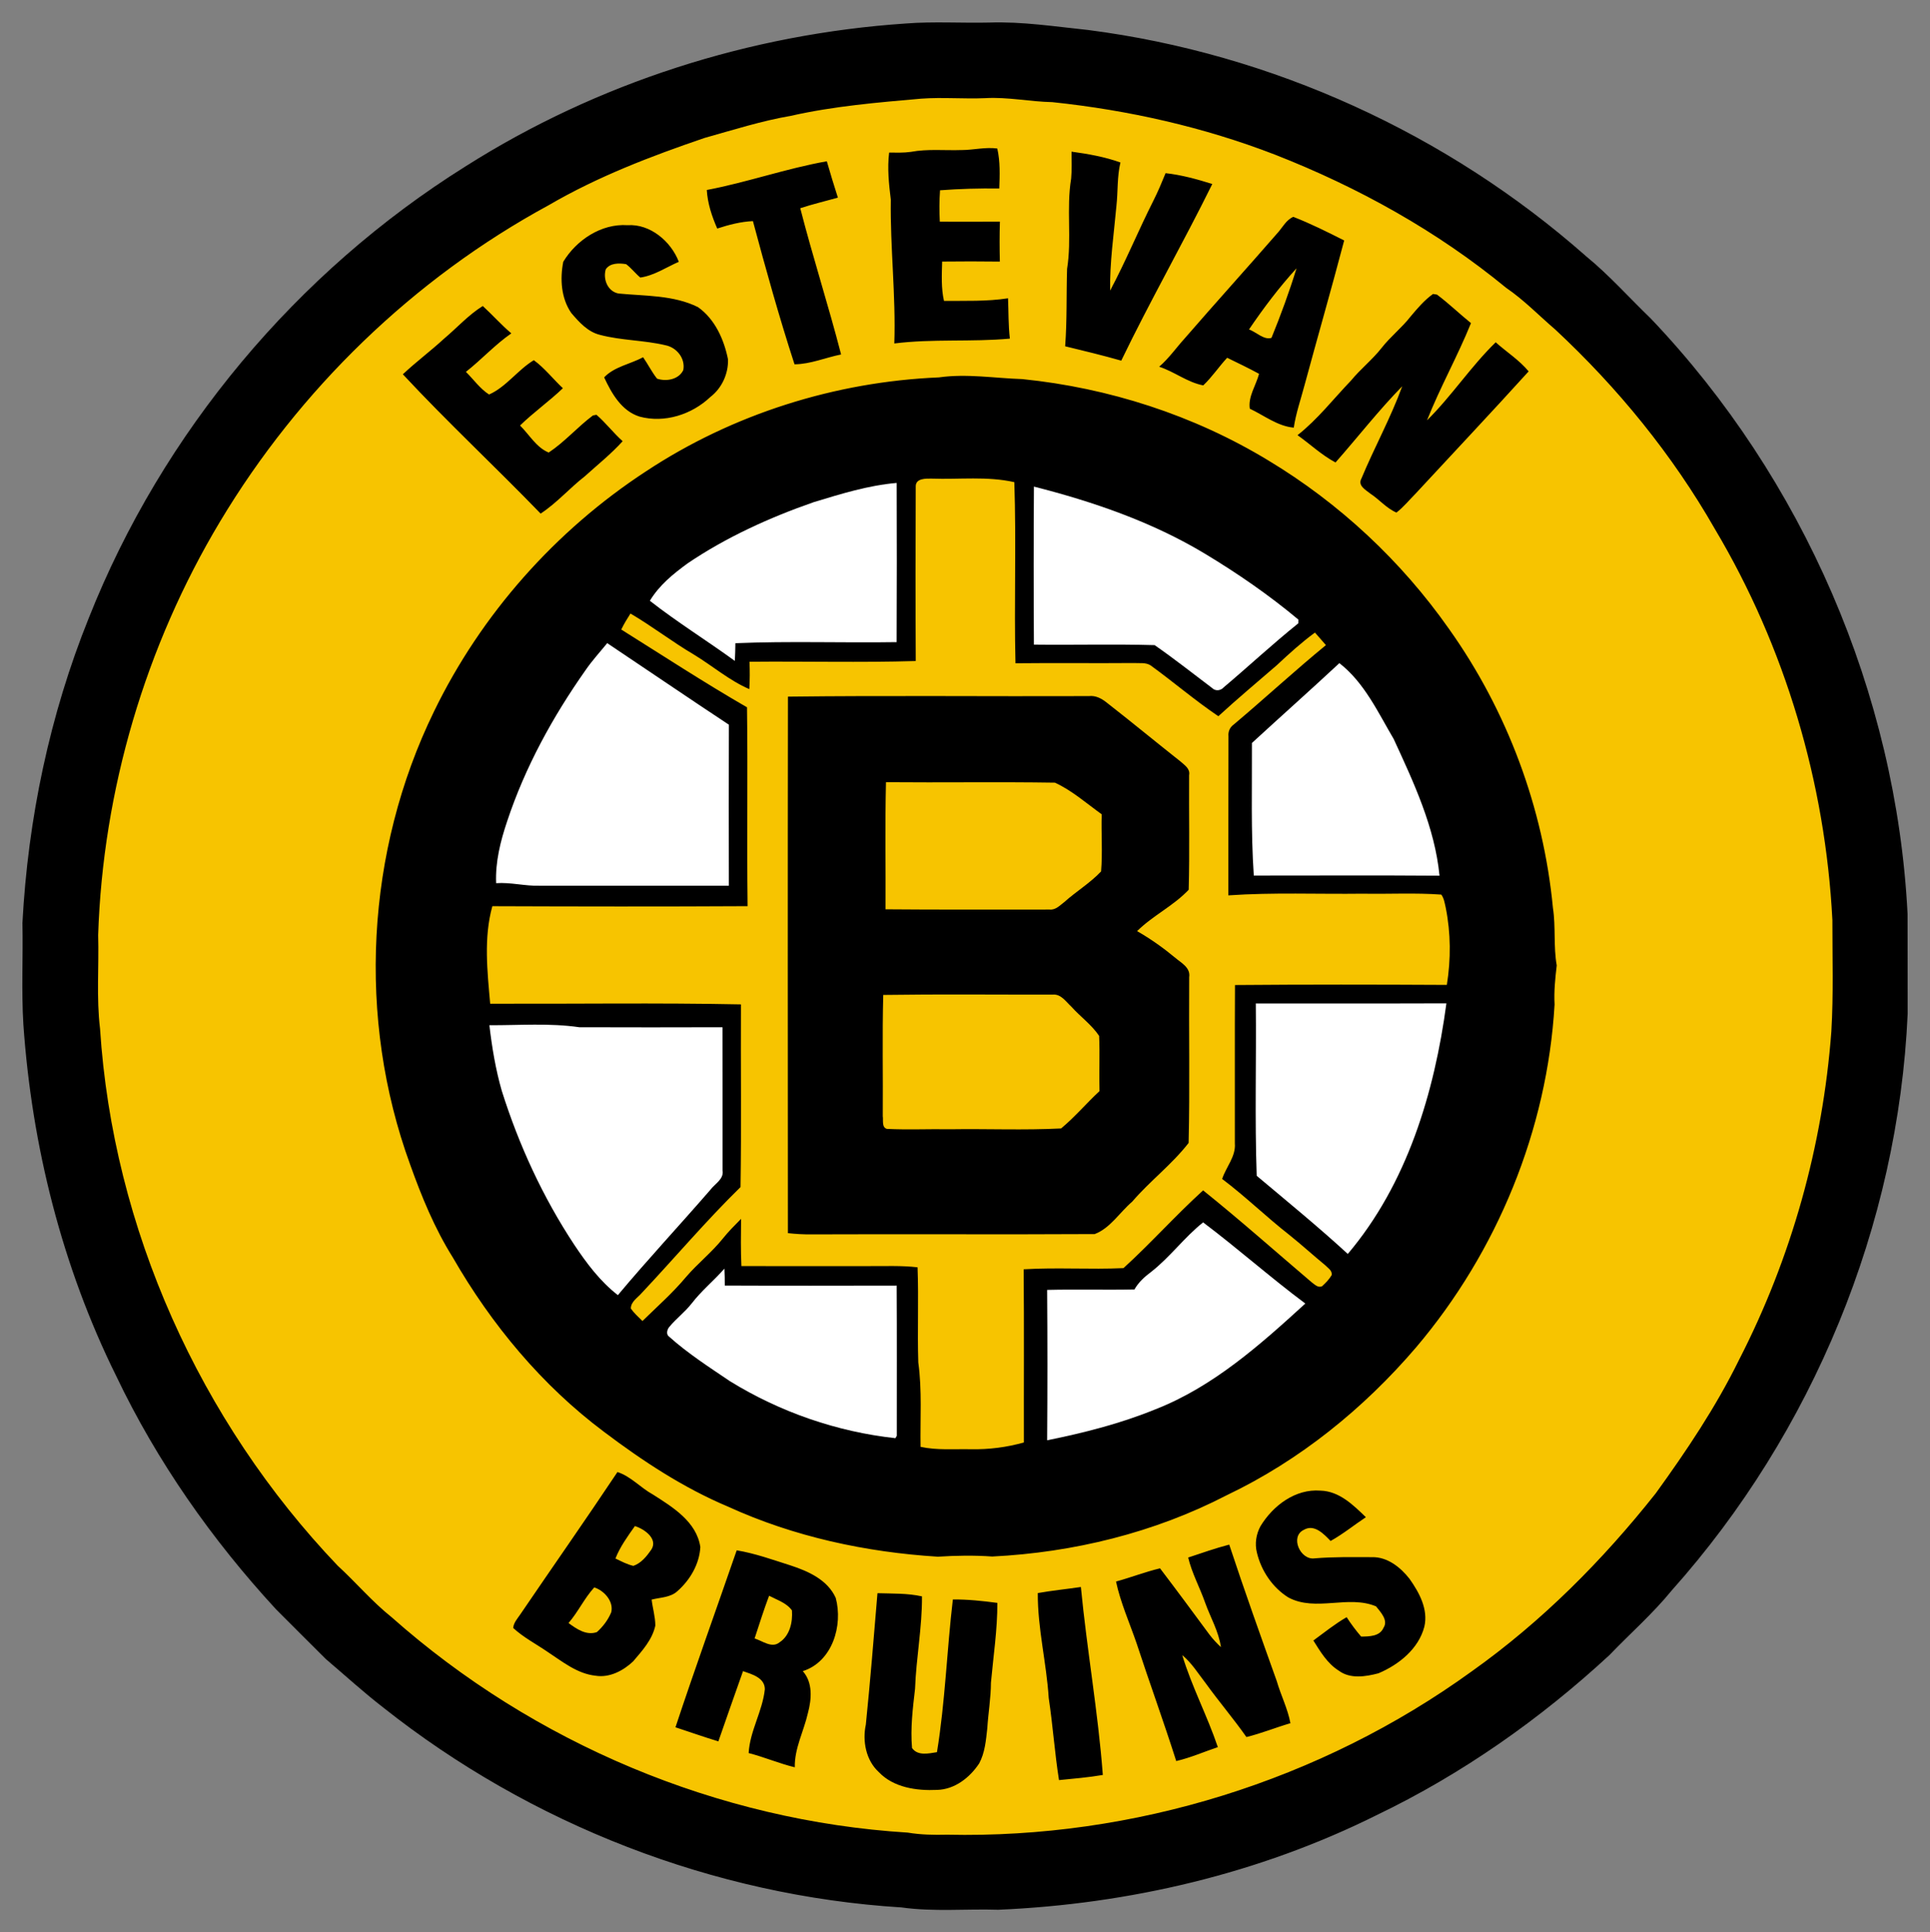 <?xml version="1.0" encoding="UTF-8" standalone="no"?>
<svg
   xmlns:dc="http://purl.org/dc/elements/1.1/"
   xmlns:cc="http://creativecommons.org/ns#"
   xmlns:rdf="http://www.w3.org/1999/02/22-rdf-syntax-ns#"
   xmlns:svg="http://www.w3.org/2000/svg"
   xmlns="http://www.w3.org/2000/svg"
   xmlns:sodipodi="http://sodipodi.sourceforge.net/DTD/sodipodi-0.dtd"
   xmlns:inkscape="http://www.inkscape.org/namespaces/inkscape"
   width="96.99"
   height="97.083"
   viewBox="0 0 77.592 77.666"
   version="1.1"
   id="svg2"
   inkscape:version="0.48.1 "
   sodipodi:docname="Estevan Bruins logo.svg">
  <rect x="0" y="0" width="77.592" height="77.666" fill="#808080" stroke="none"/>
  <defs
     id="defs70" />
  <sodipodi:namedview
     pagecolor="#ffffff"
     bordercolor="#666666"
     borderopacity="1"
     objecttolerance="10"
     gridtolerance="10"
     guidetolerance="10"
     inkscape:pageopacity="0"
     inkscape:pageshadow="2"
     inkscape:window-width="1680"
     inkscape:window-height="994"
     id="namedview68"
     showgrid="false"
     fit-margin-top="0"
     fit-margin-left="0"
     fit-margin-right="0"
     fit-margin-bottom="0"
     inkscape:zoom="2.8296503"
     inkscape:cx="48.494934"
     inkscape:cy="68.532862"
     inkscape:window-x="-4"
     inkscape:window-y="-4"
     inkscape:window-maximized="1"
     inkscape:current-layer="svg2" />
  <path
     style="fill:#000000;stroke:#000000;stroke-opacity:1;stroke-width:0.2;stroke-miterlimit:4;stroke-dasharray:none"
     inkscape:connector-curvature="0"
     d="m 36.422,1.044 c 1.111,-0.087 2.231,-0.013 3.346,-0.038 1.329,-0.046 2.646,0.162 3.965,0.298 7.364,0.948 14.409,4.16 19.97,9.073 0.932,0.762 1.73,1.666 2.596,2.499 6.099,6.406 9.842,15.021 10.291,23.86 0.006,1.337 0,2.673 0.004,4.01 -0.379,8.483 -3.807,16.784 -9.462,23.115 -0.759,0.933 -1.667,1.724 -2.497,2.591 -2.78,2.569 -5.913,4.772 -9.328,6.412 -4.706,2.345 -9.936,3.572 -15.174,3.796 -1.293,-0.041 -2.597,0.088 -3.88,-0.093 C 28.723,76.1 21.376,73.236 15.468,68.552 14.673,67.937 13.931,67.259 13.167,66.609 12.497,65.947 11.835,65.277 11.168,64.613 8.599,61.827 6.395,58.687 4.761,55.261 2.592,50.878 1.379,46.047 1.04,41.178 0.956,39.822 1.03,38.459 1.002,37.1 1.224,32.919 2.097,28.758 3.665,24.87 6.615,17.436 11.994,11.01 18.77,6.771 24.051,3.422 30.186,1.463 36.422,1.044 M 37.037,3.965 C 35.282,4.118 33.521,4.266 31.798,4.655 30.617,4.859 29.475,5.222 28.323,5.545 26.171,6.279 24.03,7.097 22.06,8.247 16.619,11.199 12.027,15.658 8.847,20.963 5.846,25.969 4.137,31.752 3.946,37.586 c 0.036,1.253 -0.075,2.514 0.076,3.761 0.517,8.02 4.013,15.777 9.552,21.581 0.738,0.676 1.386,1.449 2.171,2.074 5.711,5.064 13.123,8.186 20.747,8.659 0.522,0.087 1.051,0.097 1.579,0.084 7.496,0.166 15.025,-2.17 21.101,-6.569 2.806,-1.993 5.256,-4.456 7.39,-7.149 1.238,-1.711 2.422,-3.474 3.354,-5.374 2.101,-4.09 3.365,-8.607 3.708,-13.19 0.09,-1.492 0.04,-2.988 0.042,-4.482 -0.282,-5.513 -1.896,-10.971 -4.725,-15.718 -1.705,-2.983 -3.902,-5.674 -6.414,-8.014 -0.657,-0.562 -1.259,-1.189 -1.975,-1.677 C 57.78,9.289 54.602,7.526 51.263,6.219 48.393,5.109 45.365,4.427 42.306,4.106 41.406,4.087 40.515,3.892 39.613,3.945 38.754,3.982 37.893,3.902 37.037,3.965 z"
     id="path4" />
  <path
     style="fill:#000000;stroke:#000000;stroke-opacity:1;stroke-width:0.2;stroke-miterlimit:4;stroke-dasharray:none"
     inkscape:connector-curvature="0"
     d="m 38.677,6.03 c 0.473,-0.004 0.942,-0.127 1.415,-0.062 0.121,0.528 0.099,1.071 0.08,1.609 -0.796,-0.012 -1.59,0.011 -2.382,0.07 -0.029,0.419 -0.029,0.84 -0.009,1.26 0.806,0.01 1.61,0.002 2.416,0 -0.017,0.534 -0.016,1.071 -0.002,1.606 -0.774,-0.01 -1.547,-0.01 -2.32,-0.001 -0.013,0.527 -0.044,1.063 0.074,1.581 0.859,-0.009 1.722,0.027 2.575,-0.105 0.023,0.54 0.01,1.083 0.074,1.621 -1.547,0.142 -3.103,0.001 -4.646,0.195 C 36.018,11.874 35.784,9.951 35.812,8.021 35.735,7.394 35.667,6.764 35.745,6.133 c 0.29,0.001 0.583,0.013 0.872,-0.029 0.68,-0.127 1.373,-0.048 2.06,-0.074 z"
     id="path8" />
  <path
     style="fill:#000000;stroke:#000000;stroke-opacity:1;stroke-width:0.2;stroke-miterlimit:4;stroke-dasharray:none"
     inkscape:connector-curvature="0"
     d="m 43.077,6.095 c 0.666,0.09 1.334,0.207 1.968,0.435 -0.137,0.572 -0.098,1.163 -0.161,1.744 -0.103,1.135 -0.271,2.266 -0.253,3.407 0.628,-1.178 1.134,-2.417 1.736,-3.61 0.183,-0.361 0.34,-0.736 0.493,-1.111 0.641,0.069 1.264,0.242 1.878,0.435 -1.179,2.387 -2.503,4.701 -3.661,7.099 -0.746,-0.213 -1.501,-0.394 -2.256,-0.578 0.079,-1.035 0.046,-2.073 0.078,-3.11 0.194,-1.202 -0.036,-2.43 0.164,-3.632 0.032,-0.359 0.016,-0.72 0.015,-1.08 z"
     id="path10" />
  <path
     style="fill:#000000;stroke:#000000;stroke-opacity:1;stroke-width:0.2;stroke-miterlimit:4;stroke-dasharray:none"
     inkscape:connector-curvature="0"
     d="m 28.416,7.635 c 1.626,-0.308 3.195,-0.865 4.825,-1.154 0.141,0.49 0.288,0.977 0.445,1.463 -0.504,0.141 -1.015,0.261 -1.513,0.424 0.507,1.97 1.134,3.909 1.643,5.878 -0.625,0.125 -1.23,0.39 -1.873,0.396 C 31.326,12.745 30.788,10.816 30.27,8.887 29.778,8.909 29.301,9.035 28.836,9.186 28.62,8.694 28.447,8.175 28.416,7.635 z"
     id="path12" />
  <path
     style="fill:#000000;stroke:#000000;stroke-opacity:1;stroke-width:0.2;stroke-miterlimit:4;stroke-dasharray:none"
     inkscape:connector-curvature="0"
     d="m 51.38,9.343 c 0.191,-0.219 0.336,-0.505 0.616,-0.626 0.7,0.273 1.374,0.609 2.044,0.949 -0.511,1.947 -1.07,3.881 -1.596,5.825 -0.15,0.565 -0.344,1.12 -0.431,1.699 -0.651,-0.058 -1.19,-0.491 -1.767,-0.762 -0.076,-0.483 0.252,-0.942 0.372,-1.402 -0.422,-0.229 -0.853,-0.435 -1.283,-0.645 -0.333,0.36 -0.605,0.773 -0.961,1.11 -0.637,-0.121 -1.16,-0.553 -1.772,-0.75 0.394,-0.339 0.691,-0.769 1.038,-1.152 1.236,-1.425 2.501,-2.822 3.739,-4.245 m -1.166,3.898 c 0.287,0.104 0.607,0.439 0.904,0.338 0.373,-0.916 0.716,-1.849 1.006,-2.795 -0.699,0.766 -1.328,1.599 -1.91,2.457 z"
     id="path14" />
  <path
     style="fill:#000000;stroke:#000000;stroke-opacity:1;stroke-width:0.2;stroke-miterlimit:4;stroke-dasharray:none"
     inkscape:connector-curvature="0"
     d="m 22.645,10.522 c 0.53,-0.876 1.533,-1.543 2.582,-1.471 0.909,-0.062 1.752,0.652 2.064,1.471 -0.508,0.224 -0.991,0.553 -1.547,0.634 -0.202,-0.168 -0.361,-0.383 -0.572,-0.539 -0.276,-0.044 -0.641,-0.055 -0.817,0.206 -0.119,0.397 0.074,0.891 0.51,0.974 1.07,0.104 2.211,0.058 3.198,0.548 0.681,0.48 1.047,1.303 1.206,2.099 0.019,0.576 -0.247,1.158 -0.708,1.511 -0.746,0.708 -1.845,1.061 -2.851,0.789 -0.721,-0.227 -1.122,-0.935 -1.42,-1.576 0.405,-0.43 1.053,-0.533 1.566,-0.809 0.196,0.28 0.347,0.59 0.56,0.86 0.367,0.127 0.874,0.038 1.055,-0.342 0.091,-0.468 -0.259,-0.909 -0.714,-1 -0.865,-0.207 -1.772,-0.189 -2.633,-0.417 -0.49,-0.118 -0.842,-0.513 -1.156,-0.88 -0.411,-0.594 -0.457,-1.369 -0.322,-2.058 z"
     id="path16" />
  <path
     style="fill:#000000;stroke:#000000;stroke-opacity:1;stroke-width:0.2;stroke-miterlimit:4;stroke-dasharray:none"
     inkscape:connector-curvature="0"
     d="m 57.613,11.815 c 0.039,0.007 0.118,0.019 0.156,0.025 0.475,0.356 0.904,0.772 1.367,1.146 -0.536,1.327 -1.241,2.577 -1.768,3.909 0.992,-0.981 1.761,-2.165 2.762,-3.138 0.437,0.393 0.948,0.714 1.324,1.169 -1.496,1.653 -3.027,3.273 -4.542,4.91 -0.256,0.257 -0.485,0.543 -0.773,0.765 -0.401,-0.173 -0.688,-0.527 -1.051,-0.763 -0.181,-0.145 -0.511,-0.317 -0.359,-0.599 0.519,-1.25 1.18,-2.442 1.643,-3.715 -0.949,0.968 -1.784,2.045 -2.682,3.063 -0.557,-0.294 -1.015,-0.734 -1.527,-1.097 0.809,-0.636 1.441,-1.456 2.151,-2.196 0.38,-0.465 0.859,-0.839 1.23,-1.312 0.351,-0.452 0.809,-0.806 1.161,-1.258 0.275,-0.327 0.555,-0.66 0.906,-0.91 z"
     id="path20" />
  <path
     style="fill:#000000;stroke:#000000;stroke-opacity:1;stroke-width:0.2;stroke-miterlimit:4;stroke-dasharray:none"
     inkscape:connector-curvature="0"
     d="m 17.851,13.614 c 0.521,-0.437 0.978,-0.952 1.558,-1.315 0.39,0.359 0.743,0.757 1.148,1.1 -0.657,0.456 -1.198,1.053 -1.826,1.547 0.307,0.303 0.567,0.679 0.931,0.911 0.686,-0.302 1.154,-0.989 1.799,-1.38 0.439,0.32 0.773,0.757 1.168,1.127 -0.55,0.527 -1.177,0.967 -1.722,1.499 0.373,0.365 0.657,0.885 1.152,1.086 0.647,-0.429 1.158,-1.026 1.778,-1.49 0.036,-0.006 0.108,-0.021 0.143,-0.027 0.377,0.326 0.679,0.729 1.053,1.061 -0.465,0.514 -1.009,0.948 -1.523,1.412 -0.612,0.476 -1.124,1.071 -1.775,1.498 -1.824,-1.888 -3.75,-3.678 -5.539,-5.599 0.532,-0.5 1.12,-0.935 1.655,-1.43 z"
     id="path22" />
  <path
     style="fill:#000000;stroke:#000000;stroke-opacity:1;stroke-width:0.2;stroke-miterlimit:4;stroke-dasharray:none"
     inkscape:connector-curvature="0"
     d="m 37.747,15.169 c 1.117,-0.159 2.236,0.032 3.353,0.068 3.478,0.353 6.889,1.45 9.882,3.264 2.862,1.721 5.356,4.046 7.274,6.778 2.34,3.289 3.794,7.195 4.178,11.212 0.118,0.767 0.016,1.547 0.153,2.313 -0.062,0.521 -0.116,1.043 -0.087,1.57 -0.293,5.033 -2.305,9.932 -5.562,13.775 -2.106,2.463 -4.687,4.552 -7.621,5.951 -2.909,1.506 -6.16,2.3 -9.424,2.462 -0.729,-0.052 -1.46,-0.04 -2.188,0.007 C 34.811,62.39 31.917,61.768 29.272,60.559 27.477,59.804 25.838,58.725 24.289,57.556 21.788,55.686 19.757,53.24 18.205,50.543 17.476,49.378 16.951,48.1 16.491,46.81 14.346,40.937 14.709,34.209 17.452,28.591 c 1.896,-3.907 4.883,-7.27 8.517,-9.644 3.482,-2.303 7.613,-3.604 11.778,-3.778 m -0.931,4.366 c -0.011,2.345 -0.012,4.691 0.001,7.036 -2.227,0.067 -4.457,0.007 -6.685,0.029 0.016,0.367 0.015,0.734 -0.007,1.1 -0.807,-0.348 -1.478,-0.934 -2.225,-1.386 -0.875,-0.515 -1.678,-1.139 -2.553,-1.652 -0.133,0.208 -0.262,0.42 -0.37,0.643 1.679,1.052 3.34,2.136 5.055,3.126 0.038,2.663 -0.01,5.328 0.024,7.993 -3.421,0.019 -6.841,0.015 -10.262,0.001 -0.354,1.275 -0.201,2.621 -0.087,3.92 3.36,0.011 6.723,-0.041 10.082,0.027 -0.012,2.448 0.022,4.895 -0.017,7.342 -1.389,1.358 -2.644,2.846 -3.974,4.26 -0.162,0.19 -0.437,0.344 -0.436,0.623 0.131,0.188 0.304,0.34 0.467,0.502 0.593,-0.582 1.219,-1.132 1.752,-1.77 0.464,-0.543 1.034,-0.989 1.481,-1.547 0.224,-0.282 0.481,-0.536 0.732,-0.791 -0.007,0.633 -0.016,1.266 0.013,1.899 1.705,0.005 3.41,0 5.115,0.001 0.656,0.005 1.314,-0.027 1.967,0.048 0.05,1.275 -0.011,2.552 0.03,3.827 0.155,1.123 0.071,2.26 0.091,3.39 0.668,0.144 1.353,0.081 2.032,0.096 0.715,0.013 1.433,-0.076 2.122,-0.273 -0.006,-2.319 0.012,-4.64 -0.01,-6.959 1.337,-0.082 2.678,0.015 4.014,-0.048 1.101,-1.003 2.097,-2.122 3.201,-3.125 1.484,1.191 2.907,2.456 4.356,3.688 0.124,0.088 0.254,0.24 0.425,0.167 0.147,-0.133 0.288,-0.279 0.389,-0.451 0.025,-0.184 -0.153,-0.28 -0.259,-0.393 -0.487,-0.402 -0.954,-0.828 -1.446,-1.221 -0.923,-0.722 -1.763,-1.544 -2.7,-2.249 0.158,-0.482 0.555,-0.899 0.511,-1.431 0.004,-2.122 -0.007,-4.242 0.005,-6.363 2.839,-0.024 5.679,-0.019 8.518,-0.005 0.165,-1.028 0.161,-2.089 -0.046,-3.11 -0.041,-0.178 -0.067,-0.371 -0.177,-0.52 -1.049,-0.076 -2.102,-0.017 -3.153,-0.036 -1.803,0.023 -3.609,-0.057 -5.408,0.067 0.001,-2.131 -0.002,-4.264 0.004,-6.395 -0.018,-0.189 0.056,-0.361 0.211,-0.471 1.248,-1.049 2.445,-2.158 3.707,-3.192 -0.145,-0.171 -0.294,-0.337 -0.441,-0.505 -0.543,0.397 -1.041,0.849 -1.53,1.309 -0.788,0.68 -1.586,1.35 -2.354,2.053 -0.943,-0.636 -1.807,-1.379 -2.726,-2.045 -0.199,-0.126 -0.446,-0.078 -0.668,-0.093 -1.587,0.013 -3.175,-0.009 -4.762,0.01 -0.058,-2.426 0.036,-4.855 -0.046,-7.279 -1.089,-0.247 -2.211,-0.103 -3.318,-0.143 -0.229,-0.002 -0.637,-0.017 -0.645,0.298 m -4.109,0.651 c -1.756,0.611 -3.475,1.363 -5.018,2.411 -0.593,0.435 -1.175,0.915 -1.563,1.55 1.098,0.86 2.288,1.597 3.417,2.417 0.015,-0.237 0.017,-0.474 0.022,-0.711 2.158,-0.091 4.321,-0.01 6.482,-0.044 0.011,-2.133 0.009,-4.265 0.002,-6.398 -1.149,0.097 -2.247,0.445 -3.342,0.774 m 8.86,-0.628 c -0.015,2.117 -0.013,4.235 -0.001,6.352 1.618,0.018 3.238,-0.025 4.854,0.021 0.788,0.546 1.543,1.143 2.307,1.721 0.133,0.136 0.347,0.115 0.469,-0.024 1.007,-0.848 1.971,-1.749 3,-2.574 0.001,-0.038 0.002,-0.113 0.002,-0.15 -1.178,-0.985 -2.451,-1.861 -3.767,-2.654 -2.119,-1.274 -4.479,-2.084 -6.864,-2.691 m -17.156,6.292 c -0.293,0.36 -0.608,0.702 -0.871,1.086 -1.318,1.87 -2.432,3.901 -3.153,6.077 -0.269,0.8 -0.479,1.635 -0.442,2.485 0.593,-0.041 1.172,0.122 1.763,0.102 2.531,-0.002 5.063,-0.002 7.594,0 -0.005,-2.157 -0.006,-4.314 0.001,-6.471 -1.638,-1.082 -3.26,-2.188 -4.892,-3.279 m 29.436,0.805 c -1.161,1.08 -2.348,2.135 -3.516,3.209 0.009,1.776 -0.045,3.555 0.075,5.328 2.489,0.001 4.978,-0.013 7.467,0.006 -0.189,-1.941 -1.035,-3.743 -1.843,-5.495 -0.633,-1.072 -1.177,-2.265 -2.182,-3.047 M 50.487,40.333 c 0.024,2.308 -0.045,4.624 0.036,6.926 1.231,1.035 2.478,2.053 3.662,3.141 2.382,-2.815 3.482,-6.475 3.965,-10.072 -2.554,0.01 -5.109,0 -7.663,0.005 m -30.812,0.875 c 0.104,0.891 0.25,1.776 0.499,2.639 0.687,2.179 1.65,4.273 2.911,6.181 0.497,0.745 1.041,1.475 1.755,2.028 1.206,-1.44 2.488,-2.814 3.719,-4.234 0.181,-0.245 0.549,-0.425 0.491,-0.776 -0.004,-1.919 0.001,-3.839 -0.004,-5.758 -1.918,0.006 -3.838,0.007 -5.756,0 -1.196,-0.174 -2.41,-0.076 -3.615,-0.081 m 26.601,9.917 c -0.261,0.195 -0.505,0.418 -0.668,0.704 -1.169,0.025 -2.341,-0.011 -3.51,0.018 0.015,2.014 0.015,4.029 0,6.044 1.48,-0.298 2.951,-0.673 4.349,-1.243 2.324,-0.908 4.214,-2.594 6.031,-4.253 -1.403,-1.045 -2.712,-2.211 -4.109,-3.262 -0.751,0.594 -1.33,1.4 -2.093,1.992 m -18.474,1.274 c -0.264,0.34 -0.614,0.6 -0.889,0.932 -0.09,0.101 -0.144,0.299 -0.015,0.393 0.756,0.677 1.614,1.229 2.453,1.796 2.01,1.238 4.304,2.033 6.649,2.288 l 0.055,-0.096 c -0.001,-2.011 0.007,-4.024 -0.005,-6.037 -2.303,0.002 -4.607,0.009 -6.91,-0.002 0,-0.228 -0.002,-0.456 -0.015,-0.681 -0.423,0.486 -0.931,0.894 -1.322,1.408 z"
     id="path24" />
  <path
     style="fill:#000000;stroke:#000000;stroke-opacity:1;stroke-width:0.2;stroke-miterlimit:4;stroke-dasharray:none"
     inkscape:connector-curvature="0"
     d="m 31.678,28.002 c 4.031,-0.048 8.064,-0.005 12.095,-0.021 0.276,-0.034 0.52,0.099 0.727,0.267 0.996,0.776 1.97,1.58 2.961,2.363 0.165,0.145 0.395,0.292 0.344,0.548 -0.01,1.534 0.024,3.071 -0.017,4.605 -0.609,0.648 -1.443,1.036 -2.074,1.664 0.537,0.305 1.041,0.663 1.516,1.057 0.248,0.214 0.639,0.401 0.578,0.795 -0.016,2.22 0.029,4.442 -0.023,6.661 -0.671,0.864 -1.559,1.534 -2.272,2.364 -0.499,0.425 -0.881,1.065 -1.505,1.299 -3.796,0.022 -7.594,-0.004 -11.39,0.012 -0.315,0.004 -0.63,-0.015 -0.943,-0.05 -0.004,-7.188 -0.009,-14.376 0.002,-21.563 m 3.939,3.436 c -0.04,1.702 -0.009,3.406 -0.017,5.11 2.198,0.021 4.397,0.005 6.597,0.01 0.246,0.024 0.418,-0.173 0.597,-0.308 0.476,-0.425 1.032,-0.759 1.471,-1.224 0.064,-0.763 0.001,-1.532 0.025,-2.296 -0.612,-0.44 -1.2,-0.961 -1.882,-1.272 -2.263,-0.036 -4.528,0.001 -6.792,-0.019 m -0.109,8.551 c -0.044,1.622 -0.006,3.249 -0.019,4.872 0.028,0.166 -0.051,0.445 0.164,0.511 0.846,0.041 1.693,0 2.54,0.015 1.488,-0.023 2.982,0.044 4.465,-0.033 0.553,-0.459 1.018,-1.013 1.544,-1.501 -0.021,-0.739 0.018,-1.481 -0.015,-2.219 -0.302,-0.45 -0.756,-0.771 -1.115,-1.173 -0.219,-0.199 -0.416,-0.521 -0.754,-0.485 -2.27,0.004 -4.54,-0.021 -6.81,0.012 z"
     id="path36" />
  <path
     style="fill:#000000;stroke:#000000;stroke-opacity:1;stroke-width:0.2;stroke-miterlimit:4;stroke-dasharray:none"
     inkscape:connector-curvature="0"
     d="m 24.824,59.166 c 0.544,0.177 0.931,0.633 1.426,0.904 0.796,0.505 1.756,1.093 1.907,2.11 -0.036,0.685 -0.413,1.328 -0.923,1.775 -0.28,0.259 -0.686,0.248 -1.035,0.339 0.041,0.349 0.148,0.691 0.148,1.045 -0.121,0.567 -0.527,1.009 -0.892,1.438 -0.397,0.376 -0.95,0.666 -1.511,0.576 -0.746,-0.079 -1.343,-0.576 -1.947,-0.971 -0.457,-0.311 -0.956,-0.571 -1.364,-0.948 0.017,-0.211 0.166,-0.37 0.279,-0.537 1.3,-1.913 2.629,-3.806 3.913,-5.731 m 0.702,2.173 c -0.292,0.414 -0.595,0.829 -0.782,1.304 0.234,0.111 0.465,0.237 0.72,0.296 0.314,-0.108 0.536,-0.384 0.719,-0.648 0.291,-0.436 -0.284,-0.84 -0.657,-0.951 m -2.669,3.897 c 0.326,0.237 0.717,0.511 1.141,0.364 0.245,-0.219 0.45,-0.491 0.576,-0.794 0.11,-0.442 -0.29,-0.878 -0.682,-1.002 -0.399,0.436 -0.647,0.984 -1.035,1.432 z"
     id="path50" />
  <path
     style="fill:#000000;stroke:#000000;stroke-opacity:1;stroke-width:0.2;stroke-miterlimit:4;stroke-dasharray:none"
     inkscape:connector-curvature="0"
     d="m 50.679,61.337 c 0.502,-0.823 1.4,-1.5 2.404,-1.421 0.752,0.017 1.323,0.576 1.828,1.068 -0.475,0.315 -0.918,0.677 -1.418,0.955 -0.271,-0.28 -0.657,-0.696 -1.08,-0.445 -0.565,0.274 -0.136,1.223 0.435,1.144 0.768,-0.065 1.54,-0.051 2.311,-0.048 0.616,-0.015 1.145,0.406 1.507,0.87 0.39,0.551 0.76,1.226 0.596,1.925 -0.233,0.893 -1.028,1.528 -1.845,1.873 -0.514,0.135 -1.135,0.236 -1.592,-0.104 -0.462,-0.288 -0.743,-0.766 -1.025,-1.214 0.44,-0.322 0.865,-0.665 1.338,-0.938 0.176,0.273 0.371,0.533 0.583,0.78 0.322,-0.004 0.754,-0.004 0.9,-0.355 0.201,-0.299 -0.119,-0.63 -0.301,-0.86 -1.118,-0.469 -2.42,0.228 -3.519,-0.354 -0.64,-0.395 -1.097,-1.075 -1.27,-1.803 -0.092,-0.361 -0.033,-0.749 0.147,-1.072 z"
     id="path52" />
  <path
     style="fill:#000000;stroke:#000000;stroke-opacity:1;stroke-width:0.2;stroke-miterlimit:4;stroke-dasharray:none"
     inkscape:connector-curvature="0"
     d="m 47.768,62.602 c 0.549,-0.181 1.093,-0.374 1.652,-0.52 0.607,1.841 1.26,3.665 1.912,5.49 0.164,0.57 0.44,1.104 0.548,1.689 -0.594,0.174 -1.168,0.41 -1.769,0.556 -0.52,-0.739 -1.108,-1.427 -1.636,-2.161 -0.302,-0.387 -0.561,-0.815 -0.944,-1.131 0.382,1.265 1.009,2.445 1.431,3.698 -0.557,0.185 -1.099,0.427 -1.673,0.559 -0.504,-1.586 -1.076,-3.149 -1.593,-4.731 -0.282,-0.825 -0.643,-1.627 -0.828,-2.484 0.595,-0.162 1.171,-0.388 1.77,-0.531 0.67,0.88 1.328,1.77 1.985,2.661 0.138,0.182 0.294,0.351 0.463,0.506 -0.09,-0.635 -0.424,-1.194 -0.636,-1.79 -0.214,-0.611 -0.532,-1.183 -0.681,-1.814 z"
     id="path56" />
  <path
     style="fill:#000000;stroke:#000000;stroke-opacity:1;stroke-width:0.2;stroke-miterlimit:4;stroke-dasharray:none"
     inkscape:connector-curvature="0"
     d="m 29.618,62.312 c 0.743,0.124 1.455,0.382 2.17,0.608 0.712,0.233 1.487,0.579 1.813,1.304 0.299,1.108 -0.137,2.57 -1.324,2.944 0.411,0.465 0.355,1.128 0.205,1.688 -0.165,0.728 -0.542,1.414 -0.527,2.177 -0.63,-0.153 -1.227,-0.411 -1.855,-0.572 0.05,-0.893 0.56,-1.683 0.651,-2.566 -0.001,-0.464 -0.522,-0.603 -0.877,-0.727 -0.337,0.939 -0.662,1.883 -0.991,2.823 -0.58,-0.174 -1.151,-0.377 -1.725,-0.566 0.789,-2.381 1.642,-4.741 2.462,-7.114 m 1.3,1.827 c -0.213,0.566 -0.394,1.144 -0.583,1.718 0.315,0.092 0.692,0.408 1.003,0.154 0.417,-0.269 0.533,-0.819 0.499,-1.283 -0.217,-0.305 -0.601,-0.42 -0.92,-0.589 z"
     id="path58" />
  <path
     style="fill:#000000;stroke:#000000;stroke-opacity:1;stroke-width:0.2;stroke-miterlimit:4;stroke-dasharray:none"
     inkscape:connector-curvature="0"
     d="m 41.725,64.03 c 0.574,-0.102 1.156,-0.159 1.733,-0.244 0.242,2.524 0.691,5.027 0.882,7.555 -0.583,0.101 -1.173,0.148 -1.762,0.207 -0.174,-1.098 -0.248,-2.207 -0.414,-3.304 -0.088,-1.41 -0.447,-2.798 -0.439,-4.214 z"
     id="path60" />
  <path
     style="fill:#000000;stroke:#000000;stroke-opacity:1;stroke-width:0.2;stroke-miterlimit:4;stroke-dasharray:none"
     inkscape:connector-curvature="0"
     d="m 35.28,64.035 c 0.597,0.019 1.202,-0.002 1.791,0.128 0.009,1.243 -0.234,2.471 -0.279,3.713 -0.091,0.789 -0.191,1.586 -0.121,2.382 0.229,0.327 0.67,0.219 1.002,0.167 0.332,-2.031 0.396,-4.097 0.639,-6.137 0.6,-0.006 1.195,0.058 1.789,0.137 0.002,1.075 -0.161,2.14 -0.258,3.207 -0.001,0.616 -0.109,1.223 -0.147,1.835 -0.053,0.479 -0.095,0.983 -0.328,1.414 -0.377,0.568 -0.981,1.042 -1.689,1.061 -0.82,0.039 -1.752,-0.092 -2.345,-0.717 -0.514,-0.47 -0.665,-1.244 -0.521,-1.907 0.179,-1.759 0.32,-3.521 0.468,-5.283 z"
     id="path64" />
  <path
     style="fill:#f7c400"
     inkscape:connector-curvature="0"
     d="m 37.037,3.965 c 0.857,-0.063 1.717,0.017 2.576,-0.021 0.903,-0.052 1.793,0.143 2.694,0.161 3.058,0.321 6.086,1.003 8.957,2.113 3.338,1.307 6.517,3.071 9.29,5.352 0.716,0.488 1.318,1.115 1.975,1.677 2.512,2.34 4.709,5.031 6.414,8.014 2.828,4.748 4.442,10.205 4.725,15.718 -0.002,1.494 0.047,2.991 -0.042,4.482 -0.343,4.583 -1.607,9.1 -3.708,13.19 -0.932,1.9 -2.116,3.663 -3.354,5.374 -2.134,2.694 -4.584,5.156 -7.39,7.149 -6.076,4.399 -13.605,6.735 -21.101,6.569 -0.528,0.013 -1.057,0.004 -1.579,-0.084 C 28.868,73.188 21.456,70.066 15.745,65.002 14.96,64.377 14.312,63.604 13.574,62.928 8.035,57.123 4.539,49.367 4.022,41.347 3.871,40.1 3.982,38.838 3.946,37.586 4.137,31.752 5.846,25.969 8.847,20.963 12.027,15.658 16.619,11.199 22.06,8.247 24.03,7.097 26.171,6.279 28.323,5.545 29.475,5.222 30.617,4.859 31.798,4.655 33.521,4.266 35.282,4.118 37.037,3.965 m 1.641,2.065 c -0.687,0.025 -1.38,-0.053 -2.06,0.074 -0.29,0.042 -0.583,0.03 -0.872,0.029 -0.078,0.631 -0.01,1.261 0.067,1.888 -0.028,1.93 0.206,3.853 0.141,5.784 1.543,-0.194 3.098,-0.053 4.646,-0.195 -0.064,-0.538 -0.051,-1.081 -0.074,-1.621 -0.853,0.132 -1.716,0.097 -2.575,0.105 -0.118,-0.519 -0.087,-1.054 -0.074,-1.581 0.773,-0.009 1.546,-0.009 2.32,0.001 -0.013,-0.534 -0.015,-1.071 0.002,-1.606 -0.806,0.002 -1.61,0.01 -2.416,0 -0.021,-0.42 -0.021,-0.841 0.009,-1.26 0.792,-0.059 1.586,-0.082 2.382,-0.07 0.019,-0.538 0.041,-1.081 -0.08,-1.609 -0.474,-0.065 -0.943,0.058 -1.415,0.062 m 4.4,0.065 c 0.001,0.36 0.017,0.721 -0.015,1.08 -0.2,1.202 0.03,2.43 -0.164,3.632 -0.032,1.037 0.001,2.076 -0.078,3.11 0.755,0.184 1.51,0.365 2.256,0.578 C 46.235,12.097 47.559,9.783 48.738,7.395 48.124,7.203 47.501,7.03 46.86,6.96 46.707,7.336 46.55,7.711 46.367,8.072 45.765,9.264 45.258,10.504 44.63,11.681 44.612,10.54 44.781,9.409 44.884,8.274 44.947,7.694 44.908,7.102 45.045,6.53 44.411,6.303 43.743,6.185 43.077,6.095 m -14.661,1.54 c 0.03,0.539 0.204,1.059 0.419,1.551 0.465,-0.151 0.943,-0.277 1.435,-0.299 0.517,1.929 1.055,3.858 1.672,5.756 0.643,-0.006 1.248,-0.271 1.873,-0.396 C 33.307,12.278 32.679,10.339 32.173,8.369 32.671,8.205 33.182,8.085 33.686,7.944 33.53,7.459 33.382,6.971 33.241,6.482 c -1.63,0.288 -3.199,0.846 -4.825,1.154 m 22.963,1.707 c -1.238,1.423 -2.503,2.82 -3.739,4.245 -0.348,0.383 -0.645,0.813 -1.038,1.152 0.612,0.198 1.134,0.629 1.772,0.75 0.356,-0.337 0.628,-0.75 0.961,-1.11 0.43,0.21 0.862,0.416 1.283,0.645 -0.12,0.46 -0.448,0.918 -0.372,1.402 0.577,0.271 1.116,0.704 1.767,0.762 0.087,-0.579 0.281,-1.134 0.431,-1.699 0.526,-1.944 1.084,-3.878 1.596,-5.825 C 53.369,9.326 52.696,8.989 51.995,8.716 51.715,8.837 51.571,9.123 51.38,9.343 m -28.735,1.179 c -0.135,0.688 -0.088,1.464 0.322,2.058 0.314,0.367 0.666,0.762 1.156,0.88 0.862,0.228 1.768,0.21 2.633,0.417 0.454,0.091 0.805,0.532 0.714,1 -0.182,0.379 -0.688,0.469 -1.055,0.342 -0.213,-0.27 -0.364,-0.58 -0.56,-0.86 -0.513,0.276 -1.161,0.379 -1.566,0.809 0.298,0.641 0.699,1.35 1.42,1.576 1.006,0.273 2.105,-0.081 2.851,-0.789 0.46,-0.353 0.727,-0.935 0.708,-1.511 -0.159,-0.796 -0.525,-1.619 -1.206,-2.099 -0.986,-0.49 -2.128,-0.443 -3.198,-0.548 -0.436,-0.084 -0.629,-0.577 -0.51,-0.974 0.176,-0.261 0.54,-0.25 0.817,-0.206 0.211,0.156 0.37,0.371 0.572,0.539 0.556,-0.081 1.04,-0.41 1.547,-0.634 C 26.979,9.703 26.136,8.989 25.227,9.051 24.178,8.979 23.174,9.646 22.645,10.522 m 34.968,1.293 c -0.351,0.25 -0.631,0.583 -0.906,0.91 -0.351,0.452 -0.809,0.806 -1.161,1.258 -0.371,0.474 -0.849,0.847 -1.23,1.312 -0.71,0.739 -1.341,1.559 -2.151,2.196 0.511,0.362 0.969,0.802 1.527,1.097 0.898,-1.018 1.733,-2.095 2.682,-3.063 -0.463,1.274 -1.124,2.465 -1.643,3.715 -0.153,0.281 0.178,0.453 0.359,0.599 0.362,0.236 0.649,0.59 1.051,0.763 0.288,-0.222 0.517,-0.508 0.773,-0.765 1.515,-1.637 3.045,-3.257 4.542,-4.91 -0.377,-0.456 -0.887,-0.777 -1.324,-1.169 -1.001,0.973 -1.769,2.157 -2.762,3.138 0.527,-1.332 1.232,-2.582 1.768,-3.909 -0.463,-0.374 -0.892,-0.79 -1.367,-1.146 -0.039,-0.006 -0.118,-0.018 -0.156,-0.025 M 17.851,13.614 c -0.536,0.494 -1.123,0.929 -1.655,1.43 1.789,1.922 3.715,3.712 5.539,5.599 0.651,-0.427 1.163,-1.021 1.775,-1.498 0.514,-0.464 1.058,-0.898 1.523,-1.412 -0.374,-0.332 -0.676,-0.736 -1.053,-1.061 -0.035,0.006 -0.107,0.021 -0.143,0.027 -0.619,0.464 -1.131,1.061 -1.778,1.49 -0.496,-0.201 -0.779,-0.721 -1.152,-1.086 0.545,-0.532 1.172,-0.972 1.722,-1.499 -0.395,-0.37 -0.729,-0.807 -1.168,-1.127 -0.646,0.391 -1.114,1.078 -1.799,1.38 -0.364,-0.233 -0.624,-0.608 -0.931,-0.911 0.628,-0.494 1.169,-1.092 1.826,-1.547 -0.405,-0.343 -0.757,-0.742 -1.148,-1.1 -0.58,0.362 -1.037,0.877 -1.558,1.315 m 19.895,1.555 c -4.165,0.174 -8.295,1.475 -11.778,3.778 -3.634,2.374 -6.621,5.738 -8.517,9.644 -2.742,5.618 -3.106,12.346 -0.961,18.219 0.46,1.289 0.985,2.568 1.715,3.732 1.552,2.697 3.583,5.144 6.084,7.013 1.549,1.169 3.188,2.248 4.983,3.003 2.645,1.209 5.539,1.831 8.432,2.011 0.728,-0.047 1.459,-0.059 2.188,-0.007 3.263,-0.162 6.514,-0.956 9.424,-2.462 2.934,-1.398 5.515,-3.487 7.621,-5.951 3.257,-3.842 5.269,-8.741 5.562,-13.775 -0.029,-0.527 0.025,-1.049 0.087,-1.57 -0.137,-0.766 -0.035,-1.546 -0.153,-2.313 -0.384,-4.017 -1.838,-7.923 -4.178,-11.212 -1.918,-2.732 -4.412,-5.058 -7.274,-6.778 -2.993,-1.814 -6.404,-2.912 -9.882,-3.264 -1.117,-0.036 -2.236,-0.227 -3.353,-0.068 M 24.824,59.166 c -1.283,1.925 -2.612,3.818 -3.913,5.731 -0.113,0.167 -0.262,0.326 -0.279,0.537 0.408,0.377 0.908,0.636 1.364,0.948 0.605,0.395 1.201,0.892 1.947,0.971 0.561,0.091 1.114,-0.2 1.511,-0.576 0.365,-0.429 0.771,-0.871 0.892,-1.438 0,-0.354 -0.107,-0.696 -0.148,-1.045 0.349,-0.091 0.755,-0.08 1.035,-0.339 0.51,-0.447 0.887,-1.091 0.923,-1.775 -0.151,-1.017 -1.111,-1.604 -1.907,-2.11 -0.496,-0.271 -0.882,-0.727 -1.426,-0.904 m 25.856,2.17 c -0.179,0.324 -0.239,0.711 -0.147,1.072 0.173,0.728 0.63,1.408 1.27,1.803 1.099,0.582 2.4,-0.115 3.519,0.354 0.182,0.23 0.502,0.561 0.301,0.86 -0.147,0.351 -0.578,0.351 -0.9,0.355 -0.212,-0.247 -0.407,-0.508 -0.583,-0.78 -0.473,0.273 -0.898,0.616 -1.338,0.938 0.282,0.448 0.563,0.926 1.025,1.214 0.457,0.34 1.078,0.239 1.592,0.104 0.818,-0.345 1.613,-0.98 1.845,-1.873 0.164,-0.699 -0.206,-1.374 -0.596,-1.925 -0.362,-0.464 -0.892,-0.885 -1.507,-0.87 -0.771,-0.002 -1.543,-0.017 -2.311,0.048 -0.571,0.079 -1,-0.87 -0.435,-1.144 0.423,-0.251 0.808,0.165 1.08,0.445 0.499,-0.277 0.943,-0.64 1.418,-0.955 -0.505,-0.492 -1.076,-1.051 -1.828,-1.068 -1.005,-0.079 -1.902,0.599 -2.404,1.421 m -2.912,1.265 c 0.149,0.631 0.467,1.203 0.681,1.814 0.212,0.596 0.546,1.155 0.636,1.79 -0.168,-0.155 -0.325,-0.325 -0.463,-0.506 -0.657,-0.891 -1.315,-1.781 -1.985,-2.661 -0.6,0.143 -1.175,0.368 -1.77,0.531 0.184,0.857 0.545,1.659 0.828,2.484 0.517,1.581 1.089,3.144 1.593,4.731 0.574,-0.132 1.116,-0.373 1.673,-0.559 -0.422,-1.253 -1.049,-2.433 -1.431,-3.698 0.383,0.315 0.642,0.744 0.944,1.131 0.528,0.733 1.116,1.421 1.636,2.161 0.601,-0.147 1.175,-0.382 1.769,-0.556 -0.108,-0.585 -0.384,-1.12 -0.548,-1.689 -0.652,-1.825 -1.305,-3.65 -1.912,-5.49 -0.559,0.145 -1.103,0.339 -1.652,0.52 M 29.618,62.312 c -0.82,2.373 -1.673,4.733 -2.462,7.114 0.574,0.189 1.145,0.391 1.725,0.566 0.33,-0.94 0.654,-1.884 0.991,-2.823 0.355,0.124 0.876,0.263 0.877,0.727 -0.091,0.883 -0.601,1.673 -0.651,2.566 0.628,0.161 1.225,0.419 1.855,0.572 -0.015,-0.763 0.362,-1.449 0.527,-2.177 0.15,-0.56 0.206,-1.223 -0.205,-1.688 1.187,-0.374 1.624,-1.837 1.324,-2.944 -0.326,-0.725 -1.1,-1.071 -1.813,-1.304 -0.715,-0.227 -1.427,-0.485 -2.17,-0.608 m 12.106,1.718 c -0.009,1.417 0.35,2.804 0.439,4.214 0.166,1.098 0.24,2.207 0.414,3.304 0.589,-0.059 1.179,-0.107 1.762,-0.207 -0.191,-2.528 -0.64,-5.031 -0.882,-7.555 -0.577,0.085 -1.158,0.142 -1.733,0.244 m -6.445,0.005 c -0.148,1.762 -0.288,3.524 -0.468,5.283 -0.144,0.663 0.007,1.437 0.521,1.907 0.593,0.625 1.524,0.756 2.345,0.717 0.708,-0.019 1.312,-0.493 1.689,-1.061 0.234,-0.431 0.275,-0.935 0.328,-1.414 0.038,-0.612 0.145,-1.219 0.147,-1.835 0.097,-1.068 0.261,-2.133 0.258,-3.207 -0.594,-0.079 -1.189,-0.143 -1.789,-0.137 -0.242,2.041 -0.307,4.107 -0.639,6.137 -0.332,0.052 -0.773,0.16 -1.002,-0.167 -0.07,-0.796 0.03,-1.593 0.121,-2.382 0.045,-1.242 0.287,-2.469 0.279,-3.713 -0.589,-0.131 -1.194,-0.109 -1.791,-0.128 z"
     id="path6" />
  <path
     style="fill:#f7c400"
     inkscape:connector-curvature="0"
     d="m 50.214,13.241 c 0.582,-0.858 1.211,-1.692 1.91,-2.457 -0.29,0.946 -0.633,1.879 -1.006,2.795 -0.297,0.101 -0.617,-0.234 -0.904,-0.338 z"
     id="path18" />
  <path
     style="fill:#f7c400"
     inkscape:connector-curvature="0"
     d="m 36.816,19.535 c 0.007,-0.315 0.416,-0.301 0.645,-0.298 1.106,0.04 2.228,-0.104 3.318,0.143 0.082,2.423 -0.012,4.853 0.046,7.279 1.587,-0.018 3.175,0.004 4.762,-0.01 0.222,0.016 0.469,-0.033 0.668,0.093 0.92,0.666 1.784,1.409 2.726,2.045 0.768,-0.703 1.567,-1.373 2.354,-2.053 0.49,-0.459 0.988,-0.911 1.53,-1.309 0.147,0.168 0.296,0.334 0.441,0.505 -1.261,1.034 -2.459,2.142 -3.707,3.192 -0.155,0.11 -0.229,0.282 -0.211,0.471 -0.006,2.131 -0.002,4.264 -0.004,6.395 1.799,-0.124 3.605,-0.044 5.408,-0.067 1.051,0.019 2.104,-0.04 3.153,0.036 0.11,0.149 0.136,0.342 0.177,0.52 0.207,1.021 0.211,2.083 0.046,3.11 -2.839,-0.015 -5.679,-0.019 -8.518,0.005 -0.012,2.121 -0.001,4.241 -0.005,6.363 0.044,0.532 -0.354,0.949 -0.511,1.431 0.937,0.705 1.776,1.527 2.7,2.249 0.492,0.394 0.958,0.819 1.446,1.221 0.107,0.113 0.285,0.208 0.259,0.393 -0.101,0.172 -0.242,0.317 -0.389,0.451 -0.171,0.073 -0.302,-0.079 -0.425,-0.167 -1.449,-1.232 -2.872,-2.497 -4.356,-3.688 -1.104,1.003 -2.1,2.122 -3.201,3.125 -1.337,0.063 -2.678,-0.034 -4.014,0.048 0.022,2.319 0.004,4.64 0.01,6.959 -0.688,0.196 -1.407,0.286 -2.122,0.273 -0.679,-0.015 -1.364,0.048 -2.032,-0.096 -0.019,-1.131 0.064,-2.267 -0.091,-3.39 -0.041,-1.275 0.019,-2.552 -0.03,-3.827 -0.653,-0.075 -1.311,-0.044 -1.967,-0.048 -1.705,-0.001 -3.41,0.004 -5.115,-0.001 -0.029,-0.633 -0.021,-1.266 -0.013,-1.899 -0.251,0.256 -0.508,0.509 -0.732,0.791 -0.447,0.559 -1.017,1.005 -1.481,1.547 -0.533,0.639 -1.16,1.189 -1.752,1.77 -0.162,-0.161 -0.336,-0.314 -0.467,-0.502 -0.001,-0.279 0.274,-0.433 0.436,-0.623 1.33,-1.414 2.586,-2.902 3.974,-4.26 0.039,-2.446 0.005,-4.894 0.017,-7.342 -3.359,-0.068 -6.721,-0.016 -10.082,-0.027 -0.114,-1.299 -0.267,-2.645 0.087,-3.92 3.421,0.013 6.841,0.018 10.262,-0.001 -0.034,-2.665 0.013,-5.329 -0.024,-7.993 -1.716,-0.99 -3.376,-2.074 -5.055,-3.126 0.108,-0.223 0.236,-0.435 0.37,-0.643 0.875,0.513 1.678,1.137 2.553,1.652 0.746,0.452 1.418,1.038 2.225,1.386 0.022,-0.366 0.023,-0.733 0.007,-1.1 2.228,-0.022 4.458,0.038 6.685,-0.029 -0.013,-2.346 -0.012,-4.692 -0.001,-7.036 m -5.138,8.468 c -0.011,7.187 -0.006,14.375 -0.002,21.563 0.313,0.035 0.628,0.053 0.943,0.05 3.796,-0.016 7.594,0.01 11.39,-0.012 0.624,-0.234 1.006,-0.874 1.505,-1.299 0.712,-0.83 1.601,-1.5 2.272,-2.364 0.052,-2.219 0.007,-4.441 0.023,-6.661 0.061,-0.394 -0.33,-0.58 -0.578,-0.795 -0.475,-0.394 -0.979,-0.751 -1.516,-1.057 0.631,-0.628 1.465,-1.015 2.074,-1.664 0.041,-1.534 0.007,-3.071 0.017,-4.605 0.051,-0.256 -0.179,-0.402 -0.344,-0.548 -0.991,-0.783 -1.965,-1.587 -2.961,-2.363 -0.207,-0.167 -0.451,-0.301 -0.727,-0.267 -4.031,0.016 -8.064,-0.028 -12.095,0.021 z"
     id="path26" />
  <path
     style="fill:#ffffff"
     inkscape:connector-curvature="0"
     d="m 32.707,20.185 c 1.095,-0.33 2.193,-0.677 3.342,-0.774 0.006,2.133 0.009,4.265 -0.002,6.398 -2.161,0.034 -4.323,-0.047 -6.482,0.044 -0.005,0.237 -0.007,0.474 -0.022,0.711 -1.129,-0.82 -2.319,-1.557 -3.417,-2.417 0.388,-0.635 0.921,-1.065 1.513,-1.5 1.543,-1.048 3.312,-1.851 5.068,-2.461 z"
     id="path28"
     sodipodi:nodetypes="ccccccccc" />
  <path
     style="fill:#ffffff"
     inkscape:connector-curvature="0"
     d="m 41.567,19.558 c 2.386,0.607 4.745,1.418 6.864,2.691 1.316,0.792 2.589,1.669 3.767,2.654 0,0.038 -0.001,0.113 -0.002,0.15 -1.029,0.825 -1.993,1.725 -3,2.574 -0.122,0.139 -0.336,0.16 -0.469,0.024 -0.765,-0.578 -1.52,-1.174 -2.307,-1.721 -1.616,-0.046 -3.237,-0.002 -4.854,-0.021 -0.012,-2.117 -0.013,-4.235 0.001,-6.352 z"
     id="path30" />
  <path
     style="fill:#ffffff"
     inkscape:connector-curvature="0"
     d="m 24.412,25.85 c 1.632,1.091 3.253,2.197 4.892,3.279 -0.007,2.157 -0.006,4.314 -0.001,6.471 -2.531,-0.002 -5.063,-0.002 -7.594,0 -0.591,0.021 -1.171,-0.143 -1.763,-0.102 -0.036,-0.851 0.173,-1.686 0.442,-2.485 0.721,-2.176 1.835,-4.207 3.153,-6.077 0.263,-0.384 0.578,-0.726 0.871,-1.086 z"
     id="path32" />
  <path
     style="fill:#ffffff"
     inkscape:connector-curvature="0"
     d="m 53.848,26.655 c 1.006,0.783 1.55,1.975 2.182,3.047 0.808,1.752 1.654,3.554 1.843,5.495 -2.489,-0.019 -4.978,-0.005 -7.467,-0.006 -0.12,-1.773 -0.067,-3.552 -0.075,-5.328 1.168,-1.074 2.356,-2.129 3.516,-3.209 z"
     id="path34" />
  <path
     style="fill:#f7c400"
     inkscape:connector-curvature="0"
     d="m 35.618,31.439 c 2.263,0.021 4.528,-0.017 6.792,0.019 0.682,0.311 1.27,0.832 1.882,1.272 -0.024,0.765 0.039,1.533 -0.025,2.296 -0.439,0.465 -0.995,0.799 -1.471,1.224 -0.179,0.135 -0.351,0.332 -0.597,0.308 -2.199,-0.005 -4.399,0.011 -6.597,-0.01 0.009,-1.704 -0.023,-3.407 0.017,-5.11 z"
     id="path38" />
  <path
     style="fill:#f7c400"
     inkscape:connector-curvature="0"
     d="m 35.509,39.99 c 2.27,-0.033 4.54,-0.009 6.81,-0.012 0.338,-0.036 0.534,0.286 0.754,0.485 0.359,0.402 0.813,0.723 1.115,1.173 0.033,0.738 -0.006,1.48 0.015,2.219 -0.526,0.488 -0.991,1.042 -1.544,1.501 -1.483,0.076 -2.977,0.01 -4.465,0.033 -0.847,-0.015 -1.694,0.027 -2.54,-0.015 -0.214,-0.067 -0.136,-0.345 -0.164,-0.511 0.013,-1.624 -0.024,-3.25 0.019,-4.872 z"
     id="path40" />
  <path
     style="fill:#ffffff"
     inkscape:connector-curvature="0"
     d="m 50.487,40.333 c 2.554,-0.005 5.109,0.005 7.663,-0.005 -0.482,3.596 -1.583,7.257 -3.965,10.072 -1.184,-1.088 -2.431,-2.106 -3.662,-3.141 -0.081,-2.302 -0.012,-4.618 -0.036,-6.926 z"
     id="path42" />
  <path
     style="fill:#ffffff"
     inkscape:connector-curvature="0"
     d="m 19.675,41.207 c 1.204,0.005 2.419,-0.093 3.615,0.081 1.918,0.007 3.838,0.006 5.756,0 0.005,1.919 0,3.839 0.004,5.758 0.058,0.35 -0.31,0.531 -0.491,0.776 -1.231,1.42 -2.513,2.794 -3.719,4.234 C 24.126,51.502 23.582,50.773 23.085,50.028 21.825,48.119 20.861,46.025 20.174,43.847 19.925,42.984 19.779,42.098 19.675,41.207 z"
     id="path44" />
  <path
     style="fill:#ffffff"
     inkscape:connector-curvature="0"
     d="m 46.276,51.124 c 0.762,-0.593 1.341,-1.398 2.093,-1.992 1.397,1.051 2.706,2.217 4.109,3.262 -1.816,1.659 -3.707,3.346 -6.031,4.253 -1.398,0.571 -2.869,0.945 -4.349,1.243 0.015,-2.015 0.015,-4.03 0,-6.044 1.169,-0.029 2.341,0.007 3.51,-0.018 0.162,-0.286 0.407,-0.509 0.668,-0.704 z"
     id="path46" />
  <path
     style="fill:#ffffff"
     inkscape:connector-curvature="0"
     d="m 27.802,52.398 c 0.391,-0.514 0.899,-0.922 1.322,-1.408 0.012,0.225 0.015,0.453 0.015,0.681 2.303,0.011 4.607,0.005 6.91,0.002 0.012,2.013 0.004,4.025 0.005,6.037 l -0.055,0.096 c -2.345,-0.254 -4.638,-1.049 -6.649,-2.288 -0.839,-0.567 -1.696,-1.118 -2.453,-1.796 -0.13,-0.093 -0.075,-0.292 0.015,-0.393 0.275,-0.332 0.625,-0.591 0.889,-0.932 z"
     id="path48" />
  <path
     style="fill:#f7c400"
     inkscape:connector-curvature="0"
     d="m 25.525,61.339 c 0.373,0.111 0.948,0.515 0.657,0.951 -0.183,0.264 -0.405,0.54 -0.719,0.648 -0.254,-0.058 -0.486,-0.184 -0.72,-0.296 0.187,-0.475 0.49,-0.889 0.782,-1.304 z"
     id="path54" />
  <path
     style="fill:#f7c400"
     inkscape:connector-curvature="0"
     d="m 22.856,65.236 c 0.388,-0.448 0.636,-0.996 1.035,-1.432 0.393,0.124 0.792,0.56 0.682,1.002 -0.126,0.303 -0.331,0.574 -0.576,0.794 -0.424,0.148 -0.815,-0.126 -1.141,-0.364 z"
     id="path62" />
  <path
     style="fill:#f7c400"
     inkscape:connector-curvature="0"
     d="m 30.919,64.139 c 0.319,0.168 0.703,0.284 0.92,0.589 0.034,0.464 -0.082,1.014 -0.499,1.283 -0.311,0.254 -0.688,-0.062 -1.003,-0.154 0.189,-0.574 0.37,-1.152 0.583,-1.718 z"
     id="path66" />
</svg>

